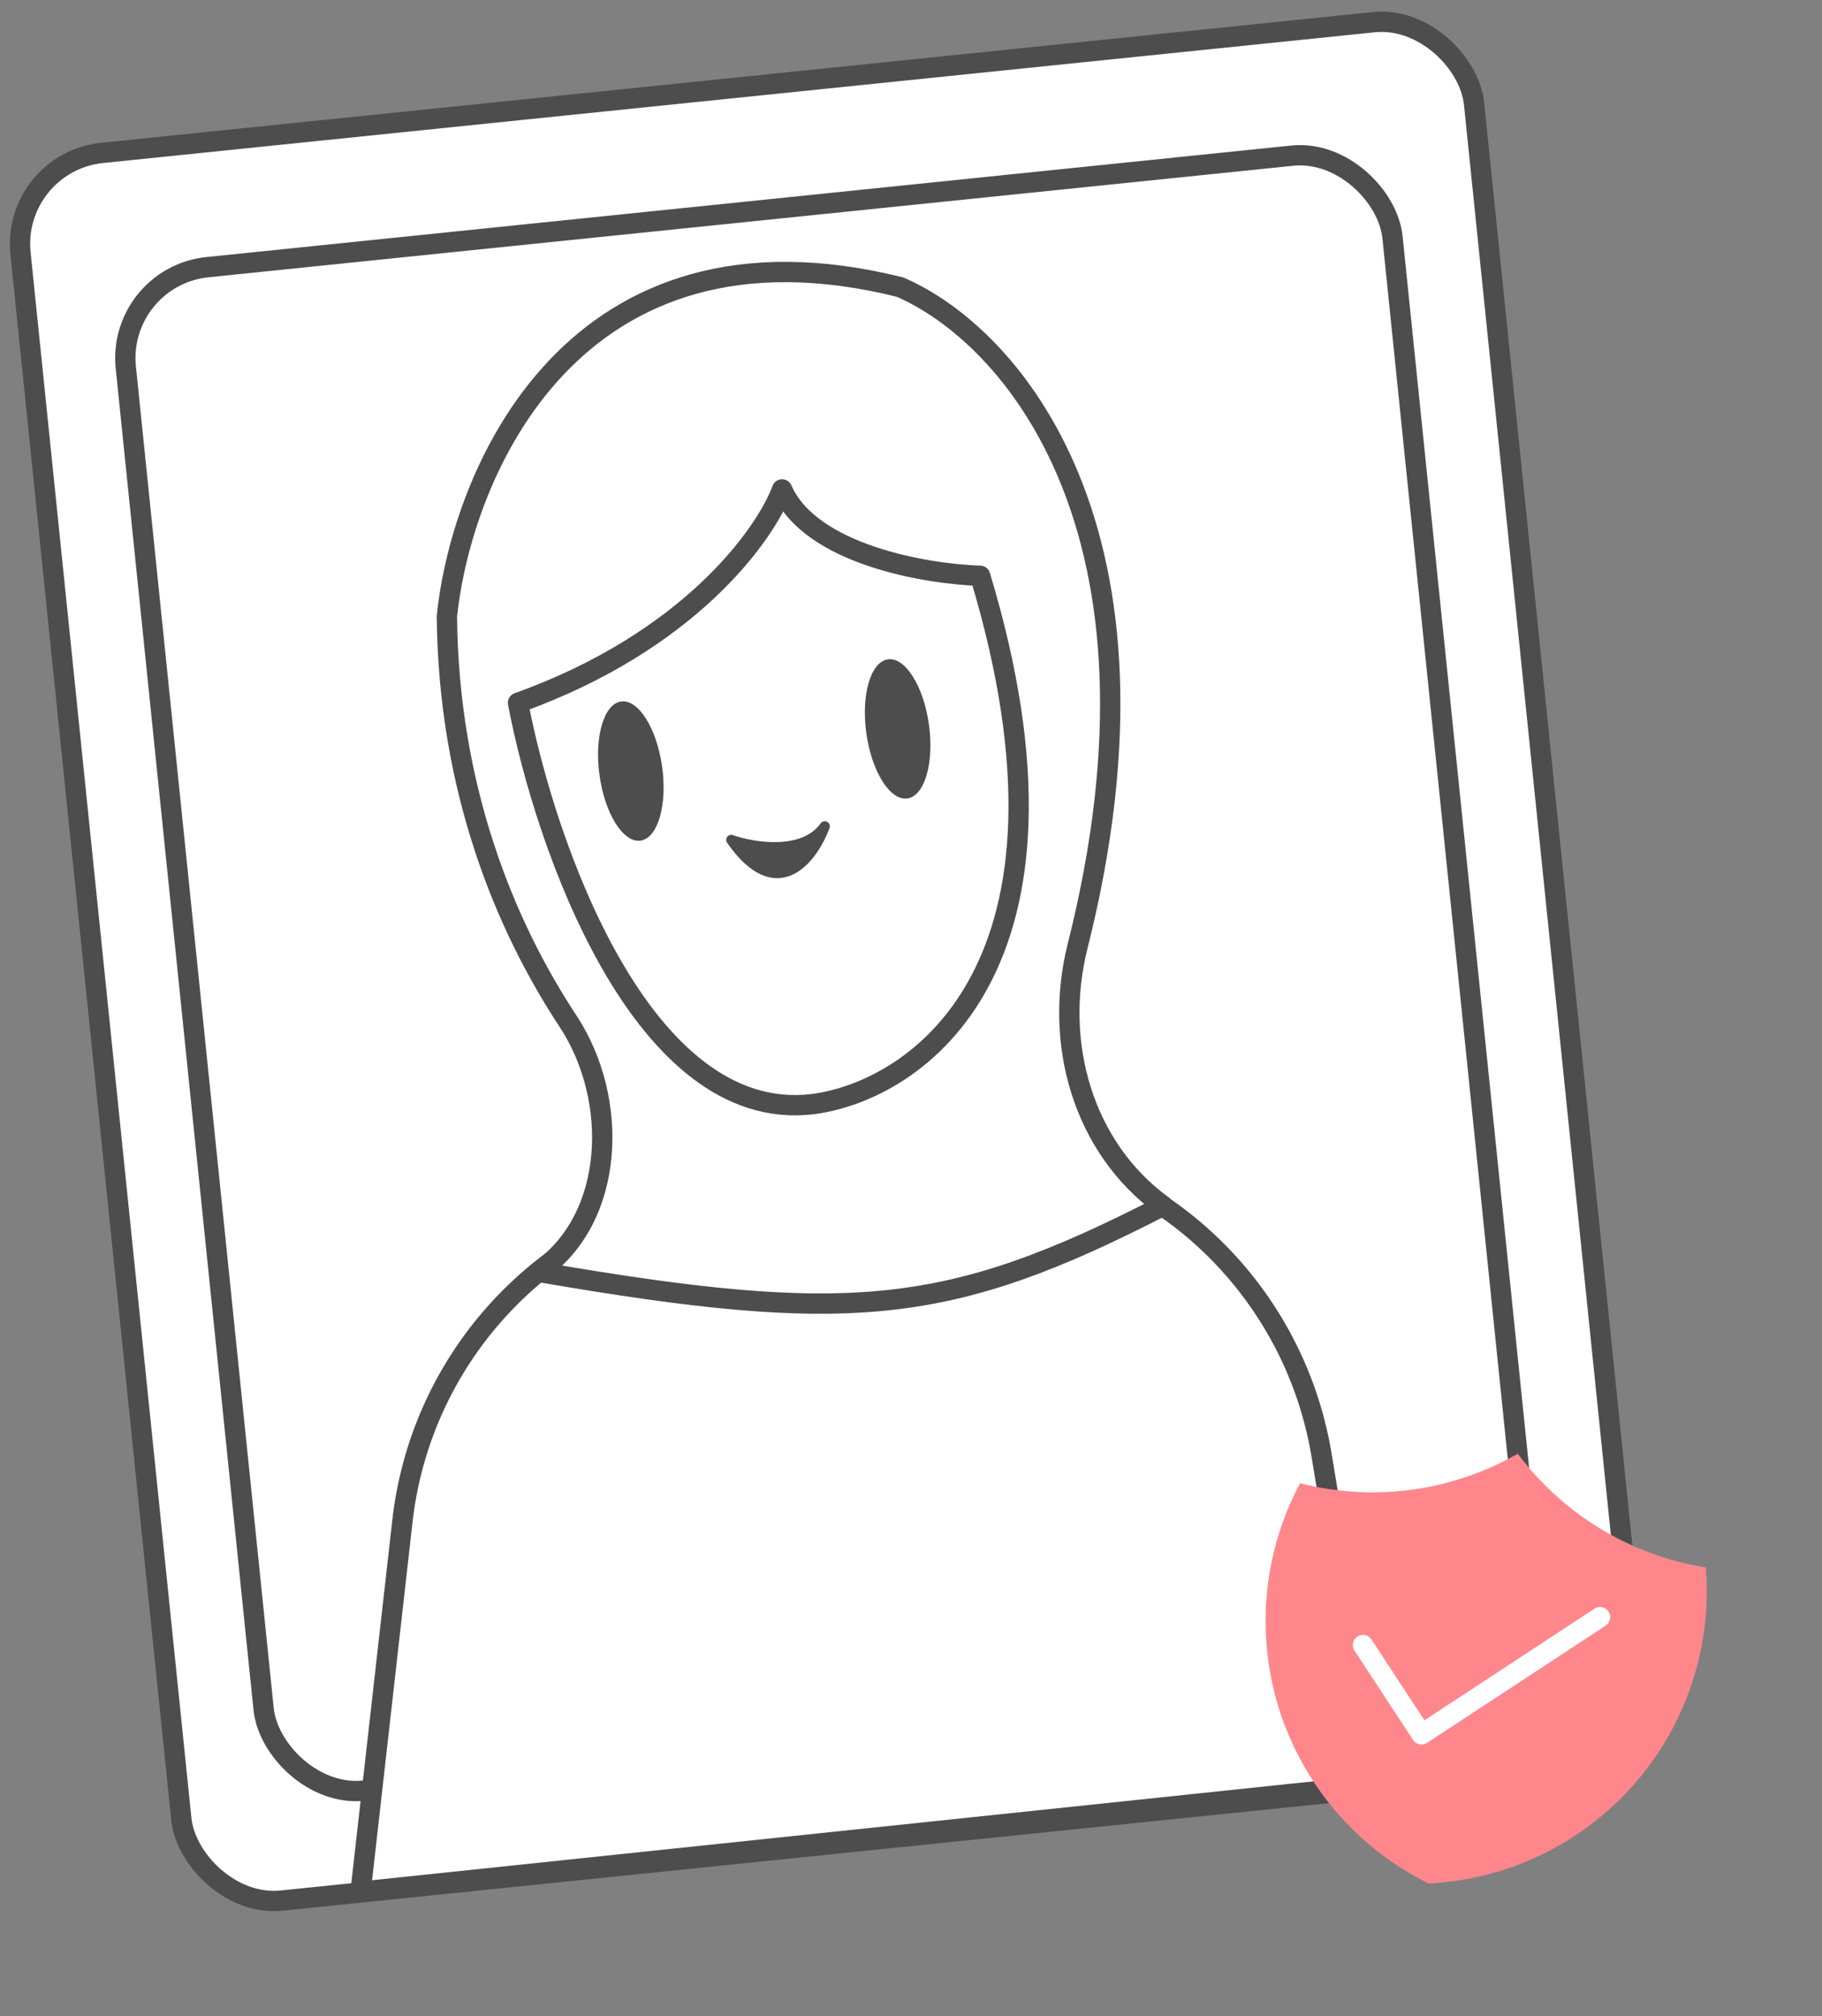 <svg xmlns="http://www.w3.org/2000/svg" width="339" height="375" fill="none"><rect width="100%" height="100%" fill="#808080" stroke="none"/><rect width="271.877" height="326.746" x="2.073" y="30.177" fill="#fff" stroke="#4D4D4D" stroke-width="3.78" rx="17.008" transform="rotate(-5.867 2.073 30.177)"/><rect width="236.919" height="284.83" x="21.671" y="51.426" fill="#fff" stroke="#4D4D4D" stroke-width="3.78" rx="17.008" transform="rotate(-5.867 21.67 51.426)"/><path fill="#fff" stroke="#4D4D4D" stroke-linecap="round" stroke-linejoin="round" stroke-width="3.78" d="m74.878 282.866-7.79 68.945 188.978-19.843-10.187-61.388a69.923 69.923 0 0 0-43.626-53.716l-17.443-6.787-56.499 5.618-25.419 18.722a69.92 69.92 0 0 0-28.014 48.449z"/><path fill="#fff" stroke="#4D4D4D" stroke-linecap="round" stroke-linejoin="round" stroke-width="3.78" d="M83.15 114.63c.297 32.059 10.786 57.477 22.534 75.288 9.581 14.526 8.832 36.783-5.526 46.616 57.905 9.982 76.365 8.212 116.222-12.284-14.957-10.881-20.398-30.362-15.878-48.298 19.476-77.296-12.366-113.648-33.062-122.56C106.649 38.28 85.918 87.92 83.15 114.63z"/><ellipse cx="117.37" cy="143.4" fill="#4D4D4D" rx="5.879" ry="13.064" transform="rotate(-7.953 117.37 143.4)"/><ellipse cx="167.013" cy="135.561" fill="#4D4D4D" rx="5.879" ry="13.064" transform="rotate(-7.953 167.013 135.561)"/><path fill="#4D4D4D" stroke="#4D4D4D" stroke-linecap="round" stroke-linejoin="round" stroke-width="1.89" d="M136.064 156.211c4.159 1.445 13.46 2.962 17.39-2.533-2.219 5.962-8.804 14.815-17.39 2.533z"/><g clip-path="url(#a)"><path fill="#FF878C" d="M282.4 270.361a54.423 54.423 0 0 0 34.979 21.154 54.434 54.434 0 0 1-2.573 21.509 54.43 54.43 0 0 1-28.001 31.914 54.426 54.426 0 0 1-20.991 5.35 54.42 54.42 0 0 1-23.921-74.438 54.417 54.417 0 0 0 40.507-5.489z"/><path stroke="#fff" stroke-linecap="round" stroke-linejoin="round" stroke-width="3.78" d="m253.596 305.949 10.896 16.604 33.208-21.794"/></g><path stroke="#4D4D4D" stroke-linejoin="round" stroke-width="3.78" d="M151.183 205.352c-31.749 3.78-49.765-48.189-54.804-74.646 31.748-11.339 45.985-31.181 49.134-39.685 5.292 12.094 26.772 15.748 36.851 16.063 21.921 72.567-11.654 95.749-31.181 98.268z"/><defs><clipPath id="a"><path fill="#fff" d="m231.884 245.988 106.569 22.115-22.116 106.569-106.568-22.116z"/></clipPath></defs></svg>